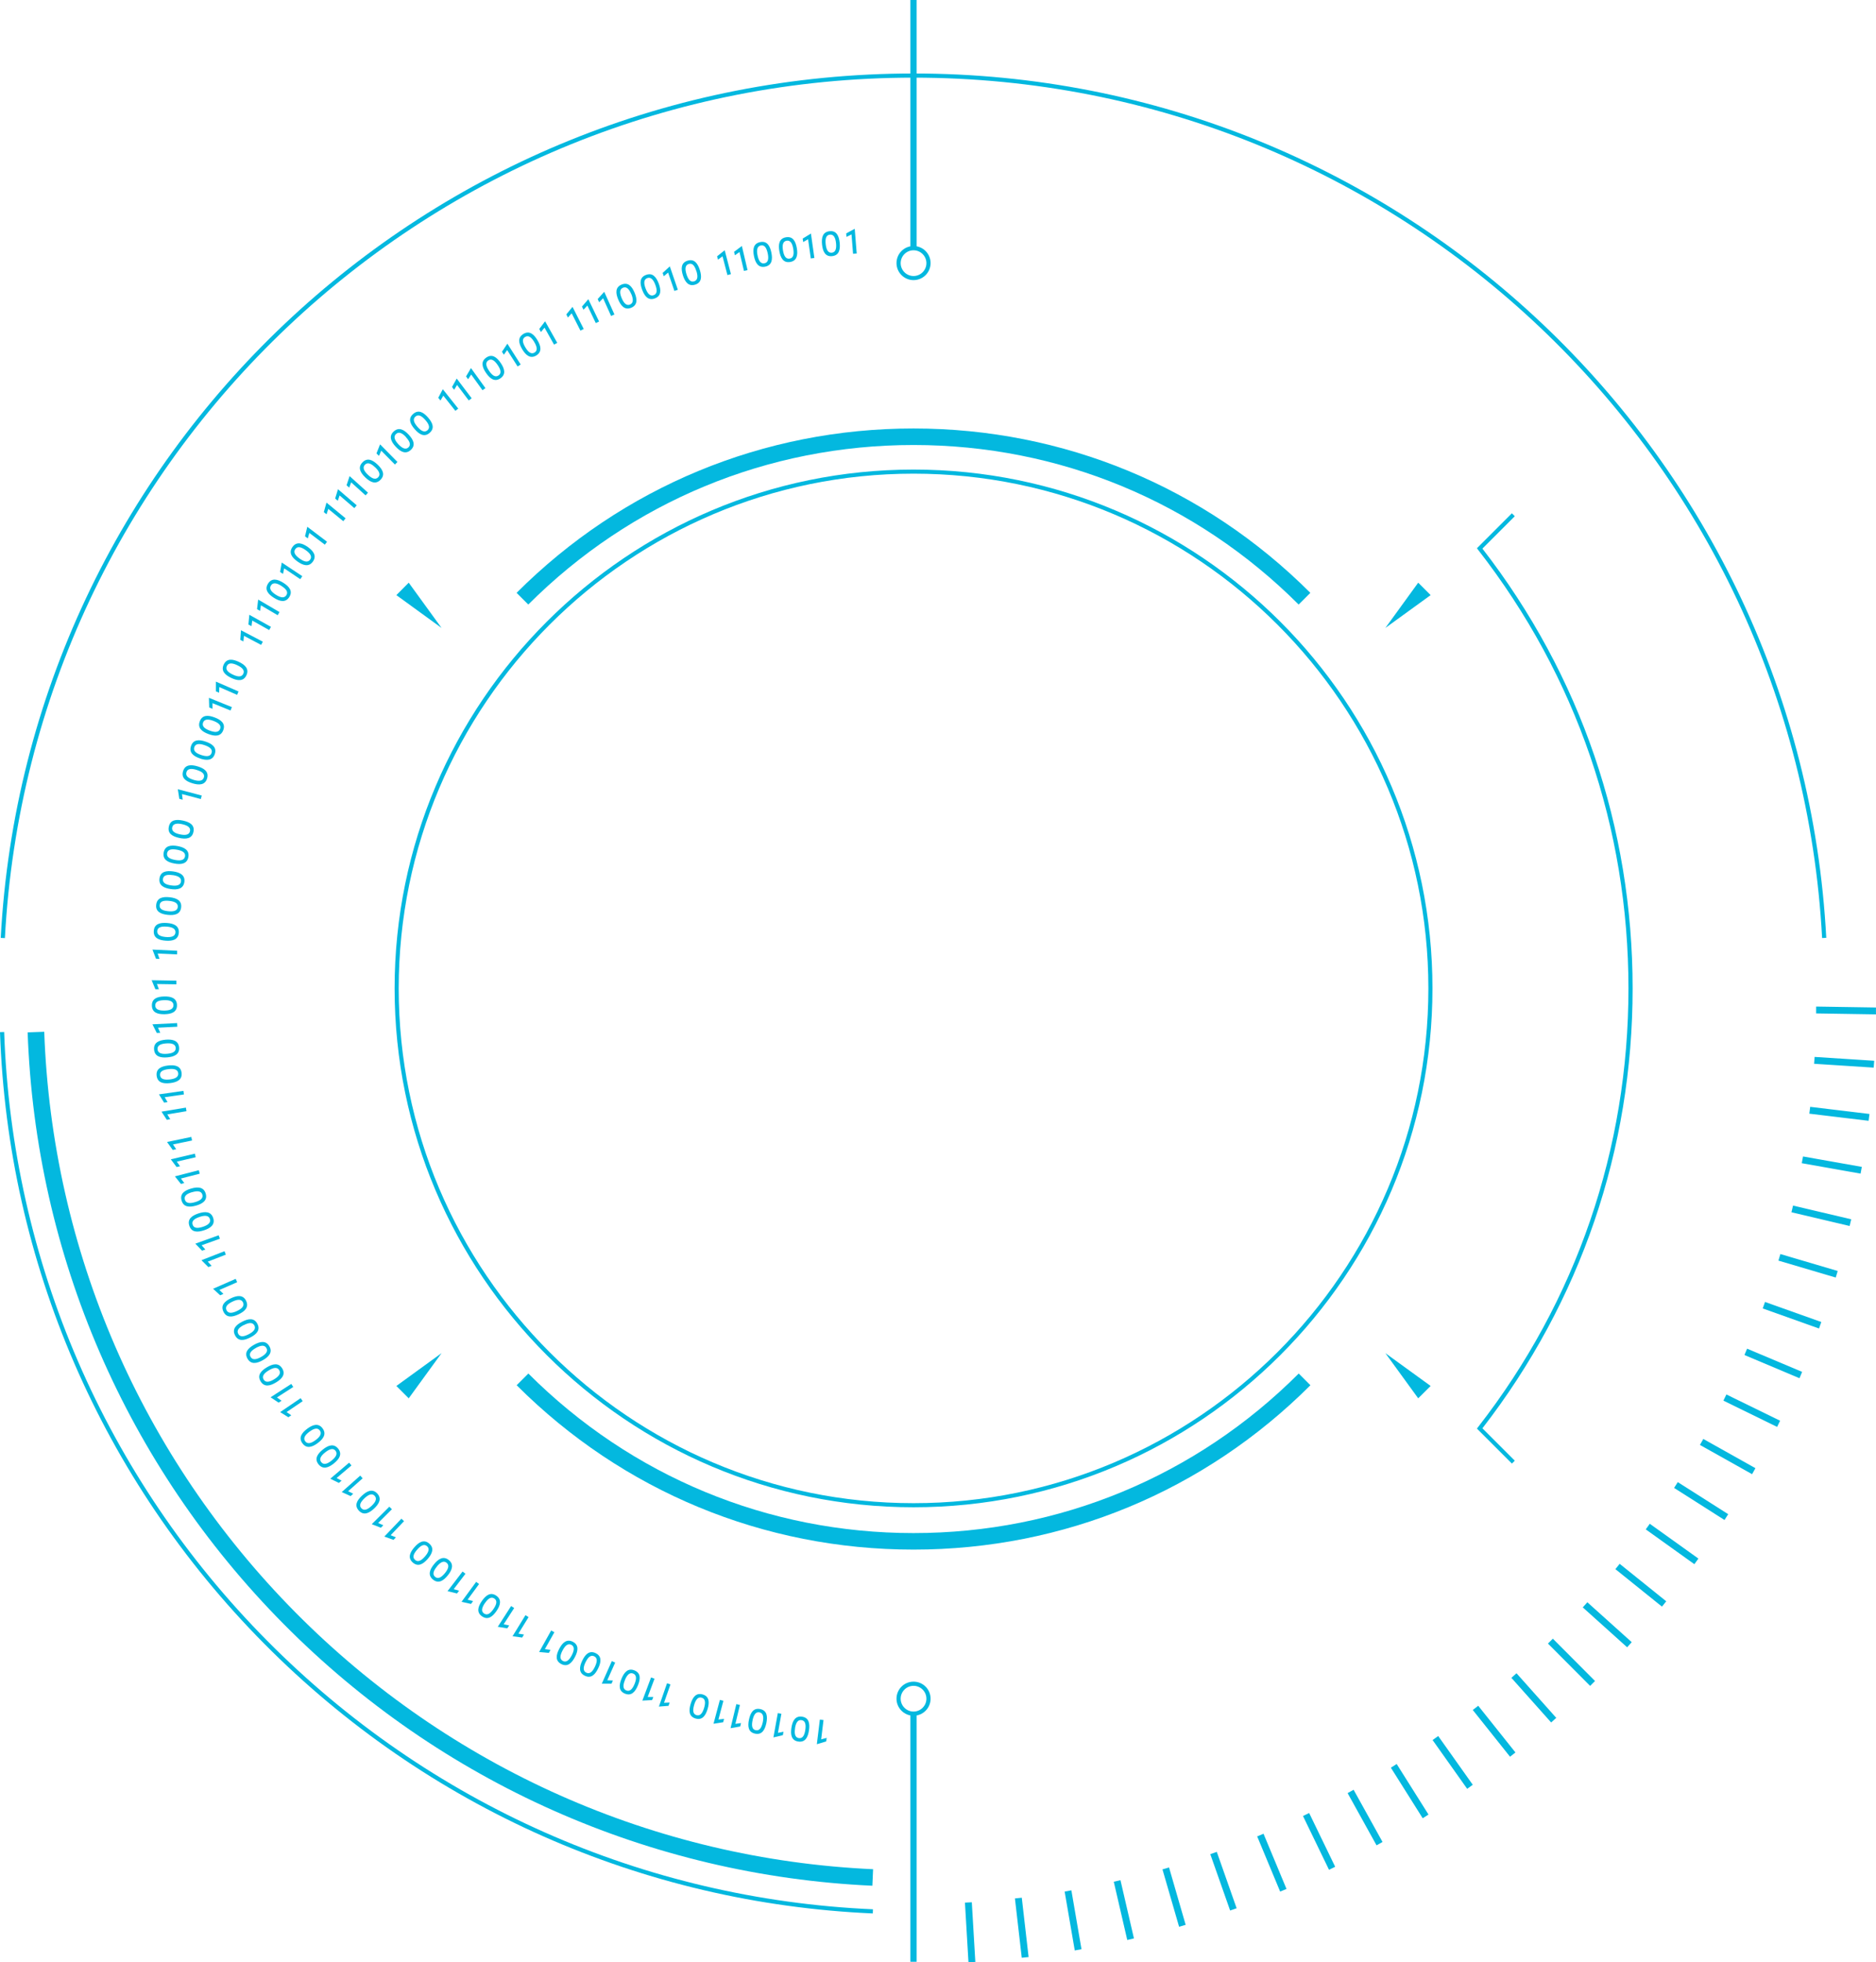 <svg xmlns="http://www.w3.org/2000/svg" id="_&#x5716;&#x5C64;_2" data-name="&#x5716;&#x5C64;_2" viewBox="0 0 256.53 268.37"><defs><style>      .cls-1 {        stroke: #03b8df;        stroke-miterlimit: 10;        stroke-width: .55px;      }      .cls-1, .cls-2 {        fill: #03b8df;      }    </style></defs><g id="_&#x8A2D;&#x8A08;" data-name="&#x8A2D;&#x8A08;"><g><path class="cls-2" d="M124.92,211.93c-20.5,0-39.77-7.98-54.27-22.48l1.6-1.6c14.07,14.07,32.77,21.82,52.67,21.82s38.6-7.75,52.67-21.82l1.6,1.6c-14.5,14.5-33.77,22.48-54.27,22.48Z"></path><path class="cls-2" d="M177.58,82.68c-14.07-14.07-32.77-21.82-52.67-21.82s-38.6,7.75-52.67,21.82l-1.6-1.6c14.5-14.5,33.77-22.48,54.27-22.48s39.77,7.98,54.27,22.48l-1.6,1.6Z"></path><path class="cls-2" d="M124.92,206.14c-39.13,0-70.96-31.83-70.96-70.96s31.83-70.96,70.96-70.96,70.96,31.83,70.96,70.96-31.83,70.96-70.96,70.96ZM124.92,64.78c-38.82,0-70.4,31.58-70.4,70.4s31.58,70.4,70.4,70.4,70.4-31.58,70.4-70.4-31.58-70.4-70.4-70.4Z"></path><g><path class="cls-2" d="M111.73,238.53h-.03s.41-3.35.41-3.35l.5.06-.32,2.64.75-.2-.06.48-1.25.38Z"></path><path class="cls-2" d="M110.62,236.66c-.14.94-.51,1.66-1.46,1.52-.95-.14-1.08-.94-.94-1.88.14-.93.51-1.66,1.46-1.52.95.14,1.08.95.94,1.88ZM108.72,236.37c-.1.67-.05,1.25.51,1.34.56.09.79-.45.89-1.12.1-.67.04-1.26-.52-1.34s-.79.46-.89,1.13Z"></path><path class="cls-2" d="M105.79,237.61h-.03s.6-3.32.6-3.32l.49.09-.47,2.61.76-.15-.09.47-1.27.3Z"></path><path class="cls-2" d="M104.79,235.67c-.2.93-.61,1.63-1.54,1.43-.94-.2-1.03-1-.83-1.93.19-.92.61-1.63,1.54-1.43.94.2,1.02,1.01.83,1.93ZM102.91,235.27c-.14.66-.12,1.25.43,1.36.55.12.81-.41.96-1.07.14-.66.11-1.25-.44-1.37-.55-.12-.81.42-.95,1.07Z"></path><path class="cls-2" d="M99.92,236.34h-.02s.79-3.28.79-3.28l.49.12-.62,2.58.77-.11-.11.47-1.28.23Z"></path><path class="cls-2" d="M97.59,235.74h-.02s.87-3.26.87-3.26l.48.13-.68,2.56.77-.09-.12.46-1.29.2Z"></path><path class="cls-2" d="M96.76,233.73c-.27.91-.73,1.57-1.65,1.3-.92-.27-.94-1.08-.67-1.99.27-.9.73-1.57,1.65-1.3.92.27.94,1.09.67,1.99ZM94.92,233.18c-.19.65-.22,1.23.32,1.39.54.16.84-.34,1.04-.99.19-.64.22-1.24-.33-1.4-.54-.16-.84.35-1.03.99Z"></path><path class="cls-2" d="M90.12,233.4h-.02s1.11-3.19,1.11-3.19l.47.16-.88,2.51.77-.03-.16.45-1.3.1Z"></path><path class="cls-2" d="M87.86,232.58h-.02s1.19-3.17,1.19-3.17l.47.18-.93,2.49h.77s-.17.43-.17.43l-1.3.07Z"></path><path class="cls-2" d="M87.23,230.5c-.36.88-.89,1.49-1.77,1.13-.89-.36-.83-1.17-.47-2.05.36-.87.89-1.49,1.77-1.13.89.36.83,1.18.47,2.05ZM85.46,229.77c-.26.63-.34,1.21.18,1.42s.87-.25,1.13-.88c.25-.62.34-1.21-.19-1.43-.52-.21-.87.26-1.13.89Z"></path><path class="cls-2" d="M82.31,230.27h-.02s1.37-3.09,1.37-3.09l.46.2-1.08,2.42.77.03-.19.44h-1.3Z"></path><path class="cls-2" d="M81.8,228.16c-.41.86-.97,1.44-1.83,1.02-.86-.41-.76-1.21-.35-2.07.4-.84.97-1.44,1.83-1.02.86.41.76,1.23.35,2.07ZM80.07,227.33c-.29.61-.41,1.18.1,1.43s.89-.2,1.18-.81c.29-.61.41-1.19-.1-1.43s-.89.21-1.18.82Z"></path><path class="cls-2" d="M78.62,226.62c-.44.84-1.02,1.4-1.87.96-.85-.44-.72-1.24-.28-2.08.43-.83,1.02-1.4,1.87-.96.85.44.71,1.25.28,2.08ZM76.92,225.73c-.31.6-.45,1.17.05,1.43.5.26.89-.17,1.21-.77.31-.6.45-1.17-.05-1.44-.5-.26-.89.18-1.21.78Z"></path><path class="cls-2" d="M73.74,225.94h-.02s1.65-2.95,1.65-2.95l.44.24-1.3,2.31.77.1-.23.42-1.3-.12Z"></path><path class="cls-2" d="M70.1,223.79h-.02s1.77-2.89,1.77-2.89l.43.26-1.39,2.26.76.13-.25.41-1.29-.18Z"></path><path class="cls-2" d="M68.08,222.5h-.02s1.83-2.85,1.83-2.85l.42.27-1.44,2.23.76.15-.26.4-1.29-.21Z"></path><path class="cls-2" d="M67.89,220.33c-.54.79-1.18,1.27-1.97.73-.79-.54-.57-1.32-.03-2.1.53-.77,1.18-1.27,1.97-.73s.56,1.33.03,2.1ZM66.31,219.24c-.38.56-.59,1.11-.12,1.43.47.32.91-.06,1.29-.62.38-.55.59-1.11.12-1.43s-.91.07-1.29.63Z"></path><path class="cls-2" d="M63.14,219.08l-.02-.02,1.99-2.72.4.3-1.57,2.14.75.19-.28.39-1.27-.28Z"></path><path class="cls-2" d="M61.22,217.63l-.02-.02,2.05-2.68.4.3-1.61,2.11.74.21-.29.38-1.27-.31Z"></path><path class="cls-2" d="M61.23,215.46c-.6.74-1.28,1.17-2.02.57-.74-.6-.46-1.36.14-2.1.59-.73,1.28-1.17,2.02-.57.74.6.45,1.37-.14,2.1ZM59.74,214.25c-.43.53-.67,1.05-.24,1.41.44.36.91.01,1.34-.51.42-.52.67-1.06.23-1.42-.44-.36-.91,0-1.34.52Z"></path><path class="cls-2" d="M58.49,213.2c-.63.72-1.32,1.13-2.04.5-.72-.63-.41-1.37.21-2.09.62-.71,1.32-1.13,2.04-.5.72.63.4,1.38-.21,2.09ZM57.04,211.94c-.45.51-.71,1.03-.28,1.4s.91.04,1.35-.47c.44-.51.71-1.04.28-1.41-.43-.37-.91-.03-1.35.48Z"></path><path class="cls-2" d="M52.58,210.16l-.02-.02,2.33-2.44.36.34-1.83,1.92.72.29-.33.35-1.22-.44Z"></path><path class="cls-2" d="M50.87,208.46l-.02-.02,2.39-2.38.35.35-1.88,1.88.71.31-.34.34-1.21-.47Z"></path><path class="cls-2" d="M51.16,206.31c-.69.65-1.42.99-2.08.3-.66-.7-.28-1.41.42-2.06.68-.64,1.42-.99,2.08-.3.66.7.26,1.42-.42,2.06ZM49.84,204.91c-.49.47-.81.96-.42,1.37.39.41.9.13,1.39-.33.49-.46.81-.96.42-1.38-.39-.41-.9-.12-1.39.34Z"></path><path class="cls-2" d="M46.76,204.07l-.02-.02,2.52-2.24.33.37-1.98,1.76.69.35-.36.32-1.19-.54Z"></path><path class="cls-2" d="M45.19,202.25l-.02-.02,2.57-2.19.32.38-2.03,1.72.68.36-.37.31-1.17-.57Z"></path><path class="cls-2" d="M45.66,200.14c-.74.6-1.5.87-2.1.13-.6-.75-.16-1.42.58-2.02.73-.59,1.5-.87,2.1-.13.6.75.15,1.43-.58,2.02ZM44.46,198.64c-.53.42-.88.89-.53,1.33s.89.2,1.42-.22c.52-.42.88-.9.53-1.34-.35-.44-.89-.19-1.42.23Z"></path><path class="cls-2" d="M43.46,197.35c-.76.57-1.53.82-2.1.05-.57-.77-.11-1.43.65-2,.75-.56,1.53-.82,2.1-.05.57.77.1,1.44-.65,2ZM42.31,195.81c-.54.4-.91.86-.57,1.31.34.45.88.23,1.42-.17.54-.4.91-.86.57-1.32-.34-.45-.88-.22-1.42.18Z"></path><path class="cls-2" d="M38.33,193.13v-.02s2.78-1.89,2.78-1.89l.28.41-2.2,1.49.64.44-.4.27-1.1-.69Z"></path><path class="cls-2" d="M37.01,191.11v-.02s2.82-1.82,2.82-1.82l.27.42-2.23,1.43.63.45-.4.26-1.09-.72Z"></path><path class="cls-2" d="M37.74,189.07c-.82.49-1.6.67-2.1-.15s.03-1.43.85-1.92c.8-.48,1.6-.67,2.1.15s-.04,1.44-.85,1.92ZM36.75,187.42c-.58.35-.99.76-.7,1.25.29.48.85.32,1.43-.03.58-.35.99-.77.7-1.26-.29-.48-.86-.31-1.43.04Z"></path><path class="cls-2" d="M35.93,186.03c-.83.46-1.62.61-2.09-.22-.47-.84.08-1.43.91-1.9.82-.46,1.62-.61,2.09.22s-.09,1.44-.91,1.9ZM35,184.35c-.59.33-1.02.73-.74,1.22.28.49.84.35,1.43.02.59-.33,1.02-.74.74-1.23-.28-.49-.85-.34-1.44-.01Z"></path><path class="cls-2" d="M34.22,182.92c-.85.43-1.65.56-2.08-.3-.44-.85.13-1.43.98-1.86.83-.43,1.65-.56,2.08.3.44.85-.14,1.44-.98,1.86ZM33.35,181.21c-.6.31-1.04.69-.78,1.2s.83.38,1.43.07c.6-.31,1.04-.7.79-1.2-.26-.5-.84-.37-1.43-.06Z"></path><path class="cls-2" d="M32.62,179.75c-.86.41-1.66.5-2.07-.37-.41-.87.18-1.42,1.04-1.83.85-.4,1.66-.5,2.07.37.41.87-.19,1.43-1.04,1.83ZM31.8,178.01c-.61.29-1.07.66-.83,1.17.24.51.82.41,1.43.12.61-.29,1.07-.66.83-1.18-.24-.51-.82-.4-1.43-.11Z"></path><path class="cls-2" d="M29.15,176.27v-.02s3.08-1.35,3.08-1.35l.2.46-2.43,1.06.55.54-.44.19-.96-.88Z"></path><path class="cls-2" d="M27.57,172.36v-.02s3.13-1.22,3.13-1.22l.18.47-2.47.96.53.57-.45.17-.92-.92Z"></path><path class="cls-2" d="M26.73,170.1v-.02s3.17-1.14,3.17-1.14l.17.47-2.5.9.51.58-.45.16-.9-.94Z"></path><path class="cls-2" d="M27.9,168.26c-.91.3-1.71.29-2.01-.62-.3-.91.35-1.39,1.25-1.69.89-.29,1.71-.29,2.01.62.3.91-.36,1.4-1.25,1.69ZM27.3,166.43c-.64.21-1.14.52-.96,1.06s.76.5,1.4.29c.64-.21,1.14-.53.96-1.07s-.77-.49-1.41-.28Z"></path><path class="cls-2" d="M26.82,164.88c-.92.26-1.72.23-1.99-.69-.27-.92.4-1.38,1.31-1.64.9-.26,1.72-.23,1.99.69.27.92-.41,1.38-1.31,1.64ZM26.28,163.04c-.65.19-1.16.48-1,1.03.16.54.74.53,1.39.34.65-.19,1.16-.49,1-1.03-.16-.54-.75-.52-1.4-.33Z"></path><path class="cls-2" d="M23.93,160.9v-.02s3.26-.84,3.26-.84l.12.48-2.57.66.46.62-.46.12-.81-1.02Z"></path><path class="cls-2" d="M23.37,158.57v-.02s3.28-.77,3.28-.77l.11.49-2.58.6.44.63-.47.11-.78-1.04Z"></path><path class="cls-2" d="M22.86,156.21v-.03s3.3-.69,3.3-.69l.1.49-2.6.54.43.65-.47.1-.76-1.06Z"></path><path class="cls-2" d="M22.1,152.06v-.03s3.32-.55,3.32-.55l.08.49-2.62.44.4.66-.47.08-.71-1.09Z"></path><path class="cls-2" d="M21.74,149.7v-.03s3.34-.48,3.34-.48l.07.49-2.63.38.39.67-.47.07-.69-1.11Z"></path><path class="cls-2" d="M23.26,148.13c-.95.11-1.73-.06-1.84-1.01s.62-1.29,1.57-1.4c.93-.11,1.73.06,1.84,1.01.11.95-.64,1.29-1.57,1.4ZM23.04,146.22c-.67.08-1.22.28-1.15.84.06.56.64.64,1.32.57.67-.08,1.22-.29,1.16-.85-.06-.56-.65-.64-1.32-.56Z"></path><path class="cls-2" d="M22.88,144.61c-.95.08-1.73-.12-1.81-1.07-.08-.95.66-1.27,1.61-1.35.93-.07,1.73.12,1.81,1.07.08.95-.68,1.27-1.61,1.35ZM22.72,142.7c-.68.05-1.23.24-1.18.81.05.56.62.67,1.3.61.67-.05,1.23-.25,1.19-.81-.05-.56-.63-.66-1.3-.61Z"></path><path class="cls-2" d="M20.85,140.12v-.03s3.37-.17,3.37-.17l.03.5-2.65.13.32.7-.48.02-.59-1.17Z"></path><path class="cls-2" d="M22.51,138.71c-.95.02-1.72-.22-1.74-1.18-.02-.96.74-1.23,1.69-1.25.94-.02,1.72.22,1.74,1.18.02.96-.75,1.23-1.69,1.25ZM22.46,136.79c-.68.01-1.24.17-1.23.73.01.57.58.7,1.26.69.67-.01,1.24-.17,1.23-.74-.01-.57-.59-.7-1.26-.68Z"></path><path class="cls-2" d="M20.75,134.09v-.03s3.37.06,3.37.06v.5s-2.66-.04-2.66-.04l.27.72h-.48s-.5-1.21-.5-1.21Z"></path><path class="cls-2" d="M20.86,129.9v-.03s3.37.16,3.37.16l-.02.5-2.65-.12.25.73-.48-.02-.47-1.22Z"></path><path class="cls-2" d="M22.65,128.65c-.95-.07-1.69-.38-1.62-1.34s.85-1.15,1.8-1.08c.94.07,1.69.38,1.62,1.34-.07.96-.87,1.15-1.8,1.08ZM22.79,126.73c-.68-.05-1.25.05-1.29.61-.04.56.51.75,1.19.81.67.05,1.26-.05,1.3-.62.04-.56-.52-.75-1.19-.8Z"></path><path class="cls-2" d="M22.93,125.12c-.95-.1-1.68-.44-1.57-1.39s.89-1.12,1.84-1.02c.93.1,1.68.44,1.57,1.39s-.91,1.12-1.84,1.02ZM23.14,123.21c-.67-.07-1.25,0-1.31.57s.48.77,1.16.84c.67.07,1.26-.01,1.32-.57s-.49-.77-1.16-.84Z"></path><path class="cls-2" d="M23.34,121.59c-.94-.14-1.66-.5-1.53-1.45s.93-1.09,1.87-.96c.93.13,1.66.5,1.53,1.45-.14.95-.95,1.09-1.87.96ZM23.61,119.69c-.67-.1-1.25-.04-1.33.52-.08.56.46.79,1.13.88.67.1,1.26.03,1.34-.53.08-.56-.47-.78-1.14-.88Z"></path><path class="cls-2" d="M23.86,118.1c-.94-.17-1.64-.55-1.48-1.5.17-.94.97-1.06,1.9-.89.92.17,1.64.55,1.48,1.5-.17.94-.98,1.06-1.9.89ZM24.2,116.21c-.67-.12-1.25-.08-1.35.48-.1.56.43.8,1.1.92.66.12,1.25.08,1.35-.48.1-.56-.44-.8-1.1-.92Z"></path><path class="cls-2" d="M24.51,114.6c-.93-.2-1.63-.61-1.42-1.55.2-.94,1-1.02,1.94-.82.92.2,1.63.61,1.42,1.55-.2.94-1.02,1.02-1.94.82ZM24.92,112.72c-.66-.14-1.25-.12-1.37.43-.12.55.4.82,1.06.96.66.14,1.25.12,1.37-.43.12-.55-.41-.81-1.07-.96Z"></path><path class="cls-2" d="M24.32,107.96v-.02s3.27.86,3.27.86l-.13.48-2.57-.68.09.77-.46-.12-.2-1.29Z"></path><path class="cls-2" d="M26.33,107.13c-.91-.27-1.57-.73-1.3-1.65.27-.92,1.08-.94,1.99-.67.9.27,1.57.73,1.3,1.65-.27.92-1.09.94-1.99.67ZM26.88,105.29c-.65-.19-1.23-.22-1.39.33-.16.54.34.84.99,1.04.64.19,1.24.21,1.4-.33.16-.54-.35-.84-.99-1.03Z"></path><path class="cls-2" d="M27.36,103.73c-.9-.3-1.55-.79-1.24-1.7.3-.91,1.11-.91,2.01-.6.89.3,1.55.79,1.24,1.7-.3.91-1.13.9-2.01.61ZM27.97,101.91c-.64-.22-1.22-.26-1.4.28-.18.54.31.86.95,1.07.64.21,1.23.26,1.41-.28.18-.54-.32-.85-.96-1.07Z"></path><path class="cls-2" d="M28.5,100.39c-.89-.33-1.52-.84-1.18-1.74.34-.9,1.14-.87,2.03-.53.88.33,1.52.84,1.18,1.74-.34.9-1.15.86-2.03.53ZM29.18,98.59c-.63-.24-1.21-.3-1.41.23s.28.87.91,1.1c.63.24,1.22.3,1.42-.23.2-.53-.29-.86-.92-1.1Z"></path><path class="cls-2" d="M28.58,95.46v-.02s3.13,1.27,3.13,1.27l-.19.46-2.46-1v.77s-.45-.18-.45-.18l-.04-1.3Z"></path><path class="cls-2" d="M29.52,93.24v-.02s3.1,1.35,3.1,1.35l-.2.46-2.43-1.06-.03.77-.44-.19v-1.3Z"></path><path class="cls-2" d="M31.63,92.72c-.86-.41-1.44-.96-1.04-1.83.41-.87,1.21-.77,2.07-.37.85.4,1.44.96,1.04,1.83-.41.87-1.22.77-2.07.37ZM32.45,90.98c-.61-.29-1.19-.4-1.43.11-.24.51.21.89.82,1.17.61.29,1.19.4,1.43-.11s-.22-.89-.83-1.17Z"></path><path class="cls-2" d="M32.94,86.21v-.02s3,1.57,3,1.57l-.23.44-2.35-1.24-.08.77-.42-.22.09-1.3Z"></path><path class="cls-2" d="M34.09,84.1v-.02s2.96,1.65,2.96,1.65l-.24.44-2.32-1.3-.1.77-.42-.23.12-1.3Z"></path><path class="cls-2" d="M35.3,82.02v-.02s2.92,1.71,2.92,1.71l-.25.43-2.29-1.35-.12.76-.41-.24.15-1.29Z"></path><path class="cls-2" d="M37.46,81.76c-.81-.51-1.32-1.13-.81-1.94s1.29-.62,2.1-.11c.79.5,1.32,1.13.81,1.94-.51.81-1.31.61-2.1.11ZM38.48,80.13c-.57-.36-1.13-.54-1.43-.06-.3.48.1.9.67,1.27.57.36,1.13.54,1.44.06.3-.48-.11-.91-.68-1.26Z"></path><path class="cls-2" d="M38.52,76.95v-.02s2.82,1.87,2.82,1.87l-.28.41-2.2-1.48-.16.76-.4-.27.23-1.28Z"></path><path class="cls-2" d="M40.69,76.8c-.78-.55-1.25-1.2-.7-1.99.56-.78,1.33-.54,2.1,0,.76.54,1.25,1.2.7,1.99-.56.78-1.34.54-2.1,0ZM41.8,75.24c-.55-.39-1.1-.61-1.42-.14-.33.46.05.91.6,1.3.55.39,1.1.6,1.43.14.33-.46-.06-.91-.61-1.3Z"></path><path class="cls-2" d="M42.01,72.07l.02-.02,2.69,2.04-.3.4-2.12-1.6-.21.75-.38-.29.3-1.27Z"></path><path class="cls-2" d="M44.64,68.77l.02-.02,2.6,2.14-.32.39-2.05-1.68-.24.74-.37-.3.35-1.25Z"></path><path class="cls-2" d="M46.2,66.93l.02-.02,2.56,2.2-.33.38-2.01-1.73-.25.73-.36-.31.38-1.25Z"></path><path class="cls-2" d="M47.79,65.14l.02-.02,2.51,2.26-.33.37-1.97-1.78-.27.72-.36-.32.41-1.24Z"></path><path class="cls-2" d="M49.96,65.3c-.69-.66-1.07-1.37-.4-2.06.66-.69,1.39-.35,2.08.31.68.65,1.07,1.37.4,2.06s-1.4.34-2.08-.31ZM51.29,63.91c-.49-.47-1-.76-1.39-.35-.39.41-.08.91.41,1.37.49.46,1,.76,1.4.35s.07-.91-.41-1.37Z"></path><path class="cls-2" d="M51.96,60.8l.02-.02,2.37,2.4-.35.35-1.87-1.89-.31.71-.34-.34.48-1.21Z"></path><path class="cls-2" d="M54.12,61.1c-.65-.7-.99-1.43-.29-2.08.7-.65,1.41-.27,2.06.43.64.69.99,1.43.29,2.08-.7.65-1.42.26-2.06-.43ZM55.52,59.78c-.46-.5-.95-.81-1.37-.42-.41.39-.13.9.33,1.4.46.49.96.81,1.37.43.41-.39.12-.9-.34-1.4Z"></path><path class="cls-2" d="M56.71,58.7c-.63-.72-.94-1.46-.21-2.09.72-.63,1.42-.22,2.04.5.62.71.94,1.46.21,2.09-.72.63-1.43.21-2.04-.5ZM58.16,57.44c-.45-.51-.92-.84-1.35-.47-.43.37-.17.89.28,1.41.44.51.93.84,1.36.47.43-.37.16-.9-.29-1.41Z"></path><path class="cls-2" d="M60.54,53.26l.02-.02,2.1,2.64-.39.31-1.65-2.08-.39.67-.3-.38.61-1.15Z"></path><path class="cls-2" d="M62.44,51.8l.02-.02,2.04,2.69-.4.3-1.6-2.12-.4.66-.29-.38.63-1.14Z"></path><path class="cls-2" d="M64.39,50.37l.02-.02,1.97,2.73-.4.29-1.55-2.15-.42.65-.28-.39.66-1.12Z"></path><path class="cls-2" d="M66.46,51c-.54-.79-.75-1.56.04-2.1.79-.54,1.43-.05,1.97.74.53.78.75,1.56-.04,2.1-.79.54-1.44.04-1.97-.74ZM68.05,49.92c-.38-.56-.82-.95-1.28-.63-.47.32-.27.87.11,1.43.38.56.82.95,1.29.63.47-.32.26-.87-.12-1.43Z"></path><path class="cls-2" d="M69.37,47.02h.02s1.81,2.83,1.81,2.83l-.42.27-1.43-2.24-.45.63-.26-.4.72-1.08Z"></path><path class="cls-2" d="M71.41,47.77c-.49-.82-.66-1.6.16-2.1.82-.49,1.43.03,1.92.85.48.8.66,1.6-.16,2.1-.82.49-1.44-.05-1.92-.85ZM73.06,46.78c-.35-.58-.76-.99-1.25-.7-.49.29-.32.85.03,1.43.34.58.77,1,1.25.71.49-.29.31-.86-.03-1.43Z"></path><path class="cls-2" d="M74.53,43.96h.02s1.65,2.93,1.65,2.93l-.44.24-1.3-2.32-.49.6-.23-.42.79-1.04Z"></path><path class="cls-2" d="M78.28,41.99h.02s1.52,3,1.52,3l-.45.23-1.2-2.37-.51.58-.22-.43.83-1.01Z"></path><path class="cls-2" d="M80.44,40.94h.02s1.46,3.03,1.46,3.03l-.45.22-1.15-2.4-.53.57-.21-.43.85-.99Z"></path><path class="cls-2" d="M82.62,39.94h.02s1.38,3.07,1.38,3.07l-.46.2-1.09-2.42-.54.55-.2-.44.87-.97Z"></path><path class="cls-2" d="M84.54,40.97c-.37-.88-.42-1.69.46-2.05.89-.37,1.41.24,1.78,1.12.36.87.42,1.68-.46,2.05-.89.37-1.42-.26-1.78-1.12ZM86.32,40.23c-.26-.63-.61-1.09-1.13-.88-.52.22-.44.8-.18,1.42.26.62.62,1.1,1.14.88s.43-.8.18-1.43Z"></path><path class="cls-2" d="M87.81,39.63c-.33-.89-.37-1.7.53-2.03.9-.34,1.4.29,1.74,1.18.33.88.36,1.7-.53,2.03-.9.34-1.41-.3-1.74-1.18ZM89.61,38.95c-.24-.63-.57-1.11-1.1-.92-.53.2-.47.78-.23,1.42.24.63.58,1.12,1.11.92s.46-.79.22-1.42Z"></path><path class="cls-2" d="M91.58,36.45h.02s1.09,3.18,1.09,3.18l-.47.16-.86-2.51-.59.5-.16-.45.96-.88Z"></path><path class="cls-2" d="M93.38,37.65c-.28-.91-.27-1.72.65-2,.91-.28,1.38.37,1.67,1.28.28.9.27,1.72-.65,2-.91.28-1.39-.39-1.67-1.28ZM95.22,37.08c-.2-.65-.5-1.15-1.04-.98-.54.17-.51.75-.31,1.4.2.64.51,1.15,1.05.98.54-.17.51-.76.31-1.4Z"></path><path class="cls-2" d="M99.08,34.23h.02s.85,3.26.85,3.26l-.48.13-.67-2.57-.62.46-.12-.46,1.02-.81Z"></path><path class="cls-2" d="M101.42,33.66h.03s.77,3.28.77,3.28l-.49.11-.61-2.58-.63.44-.11-.47,1.04-.78Z"></path><path class="cls-2" d="M103.1,35.03c-.19-.93-.09-1.73.85-1.92s1.34.51,1.53,1.44c.19.92.09,1.73-.85,1.92-.94.19-1.34-.52-1.53-1.44ZM104.98,34.65c-.14-.66-.39-1.19-.94-1.08s-.59.7-.45,1.36c.13.66.39,1.19.95,1.08.55-.11.58-.71.44-1.36Z"></path><path class="cls-2" d="M106.57,34.34c-.16-.94-.03-1.73.91-1.89s1.32.55,1.48,1.49c.16.92.03,1.73-.91,1.89-.94.16-1.32-.57-1.48-1.49ZM108.47,34.03c-.11-.67-.35-1.2-.9-1.11-.56.09-.61.68-.5,1.34.11.66.35,1.21.91,1.11.56-.09.6-.68.49-1.35Z"></path><path class="cls-2" d="M110.86,31.94h.03s.47,3.34.47,3.34l-.49.07-.37-2.63-.67.38-.07-.47,1.11-.68Z"></path><path class="cls-2" d="M112.41,33.46c-.1-.95.07-1.73,1.02-1.84s1.29.63,1.39,1.57c.1.93-.07,1.73-1.02,1.84s-1.29-.64-1.39-1.57ZM114.32,33.25c-.07-.67-.28-1.22-.84-1.16s-.65.64-.57,1.31c.07.67.28,1.22.84,1.16s.64-.65.57-1.32Z"></path><path class="cls-2" d="M116.85,31.31h.03s.27,3.36.27,3.36l-.5.04-.21-2.65-.69.34-.04-.48,1.15-.62Z"></path></g><path class="cls-2" d="M206.74,200.16l-4.78-4.78.15-.2c13.46-17.29,20.57-38.04,20.57-60s-7.11-42.71-20.57-60l-.15-.2,4.78-4.78.4.4-4.43,4.43c13.44,17.35,20.54,38.15,20.54,60.15s-7.1,42.8-20.54,60.16l4.43,4.43-.4.4Z"></path><g><path class="cls-1" d="M256.25,138.06v.39s-7.63-.12-7.63-.12v-.39s7.63.12,7.63.12Z"></path><path class="cls-1" d="M255.99,145.33l-.03.39-7.6-.49.03-.39,7.6.49Z"></path><path class="cls-1" d="M255.33,152.59l-.05.39-7.56-.91.05-.39,7.56.91Z"></path><path class="cls-1" d="M254.27,159.81l-.07.38-7.5-1.33.07-.38,7.5,1.33Z"></path><path class="cls-1" d="M252.81,166.96l-.09.38-7.42-1.75.09-.38,7.42,1.75Z"></path><path class="cls-1" d="M250.95,174.01l-.11.37-7.31-2.16.11-.37,7.31,2.16Z"></path><path class="cls-1" d="M248.7,180.97l-.13.37-7.18-2.56.13-.37,7.18,2.56Z"></path><path class="cls-1" d="M246.07,187.77l-.15.36-7.02-2.96.15-.36,7.02,2.96Z"></path><path class="cls-1" d="M243.05,194.43l-.17.35-6.85-3.35.17-.35,6.85,3.35Z"></path><path class="cls-1" d="M239.67,200.9l-.19.34-6.65-3.73.19-.34,6.65,3.73Z"></path><path class="cls-1" d="M235.94,207.17l-.21.33-6.43-4.09.21-.33,6.43,4.09Z"></path><path class="cls-1" d="M231.86,213.22l-.23.32-6.2-4.44.23-.32,6.2,4.44Z"></path><path class="cls-1" d="M227.46,219.04l-.24.3-5.94-4.78.24-.3,5.94,4.78Z"></path><path class="cls-1" d="M222.74,224.61l-.26.29-5.66-5.09.26-.29,5.66,5.09Z"></path><path class="cls-1" d="M217.72,229.9l-.28.28-5.38-5.4.28-.28,5.38,5.4Z"></path><path class="cls-1" d="M212.42,234.92l-.29.26-5.07-5.69.29-.26,5.07,5.69Z"></path><path class="cls-1" d="M206.84,239.63l-.31.24-4.75-5.96.31-.24,4.75,5.96Z"></path><path class="cls-1" d="M201.01,244.03l-.32.23-4.41-6.22.32-.23,4.41,6.22Z"></path><path class="cls-1" d="M194.96,248.08l-.33.21-4.06-6.45.33-.21,4.06,6.45Z"></path><path class="cls-1" d="M188.68,251.81l-.34.19-3.69-6.66.34-.19,3.69,6.66Z"></path><path class="cls-1" d="M182.21,255.18l-.35.17-3.32-6.86.35-.17,3.32,6.86Z"></path><path class="cls-1" d="M175.56,258.19l-.36.15-2.93-7.04.36-.15,2.93,7.04Z"></path><path class="cls-1" d="M168.75,260.81l-.37.13-2.53-7.19.37-.13,2.53,7.19Z"></path><path class="cls-1" d="M161.79,263.06l-.37.11-2.12-7.32.37-.11,2.12,7.32Z"></path><path class="cls-1" d="M154.73,264.9l-.38.09-1.72-7.43.38-.09,1.72,7.43Z"></path><path class="cls-1" d="M147.57,266.36l-.38.07-1.29-7.51.38-.07,1.29,7.51Z"></path><path class="cls-1" d="M140.35,267.41l-.39.04-.87-7.57.39-.04.87,7.57Z"></path><path class="cls-1" d="M133.08,268.06l-.39.02-.45-7.61.39-.02.45,7.61Z"></path></g><path class="cls-2" d="M.67,128.3l-.57-.03C3.64,61.98,58.47,10.05,124.92,10.05s121.27,51.92,124.81,118.21l-.57.03c-3.53-65.99-58.1-117.67-124.24-117.67S4.19,62.31.67,128.3Z"></path><path class="cls-2" d="M119.34,261.69c-31.46-1.38-61.01-14.48-83.22-36.9C13.9,202.36,1.07,172.66,0,141.16l.57-.02c1.07,31.36,13.84,60.93,35.96,83.25,22.11,22.31,51.53,35.36,82.84,36.73l-.02.57Z"></path><path class="cls-2" d="M119.29,257.9c-30.43-1.39-59.02-14.1-80.5-35.79C17.29,200.41,4.86,171.67,3.78,141.19l2.27-.08c1.06,29.91,13.26,58.11,34.35,79.41,21.08,21.28,49.13,33.76,78.99,35.12l-.1,2.27Z"></path><rect class="cls-2" x="124.49" y="234.36" width=".85" height="33.94"></rect><rect class="cls-2" x="124.49" y="0" width=".85" height="33.94"></rect><polygon class="cls-2" points="55.89 79.69 60.38 85.88 54.2 81.39 55.89 79.69"></polygon><polygon class="cls-2" points="195.63 81.39 189.44 85.88 193.93 79.69 195.63 81.39"></polygon><polygon class="cls-2" points="55.89 191.24 60.38 185.06 54.2 189.55 55.89 191.24"></polygon><polygon class="cls-2" points="195.63 189.55 189.44 185.06 193.93 191.24 195.63 189.55"></polygon><path class="cls-2" d="M124.92,38.31c-1.28,0-2.33-1.04-2.33-2.33s1.04-2.33,2.33-2.33,2.33,1.04,2.33,2.33-1.04,2.33-2.33,2.33ZM124.92,34.23c-.97,0-1.76.79-1.76,1.76s.79,1.76,1.76,1.76,1.76-.79,1.76-1.76-.79-1.76-1.76-1.76Z"></path><path class="cls-2" d="M124.92,234.65c-1.28,0-2.33-1.04-2.33-2.33s1.04-2.33,2.33-2.33,2.33,1.04,2.33,2.33-1.04,2.33-2.33,2.33ZM124.92,230.56c-.97,0-1.76.79-1.76,1.76s.79,1.76,1.76,1.76,1.76-.79,1.76-1.76-.79-1.76-1.76-1.76Z"></path></g></g></svg>